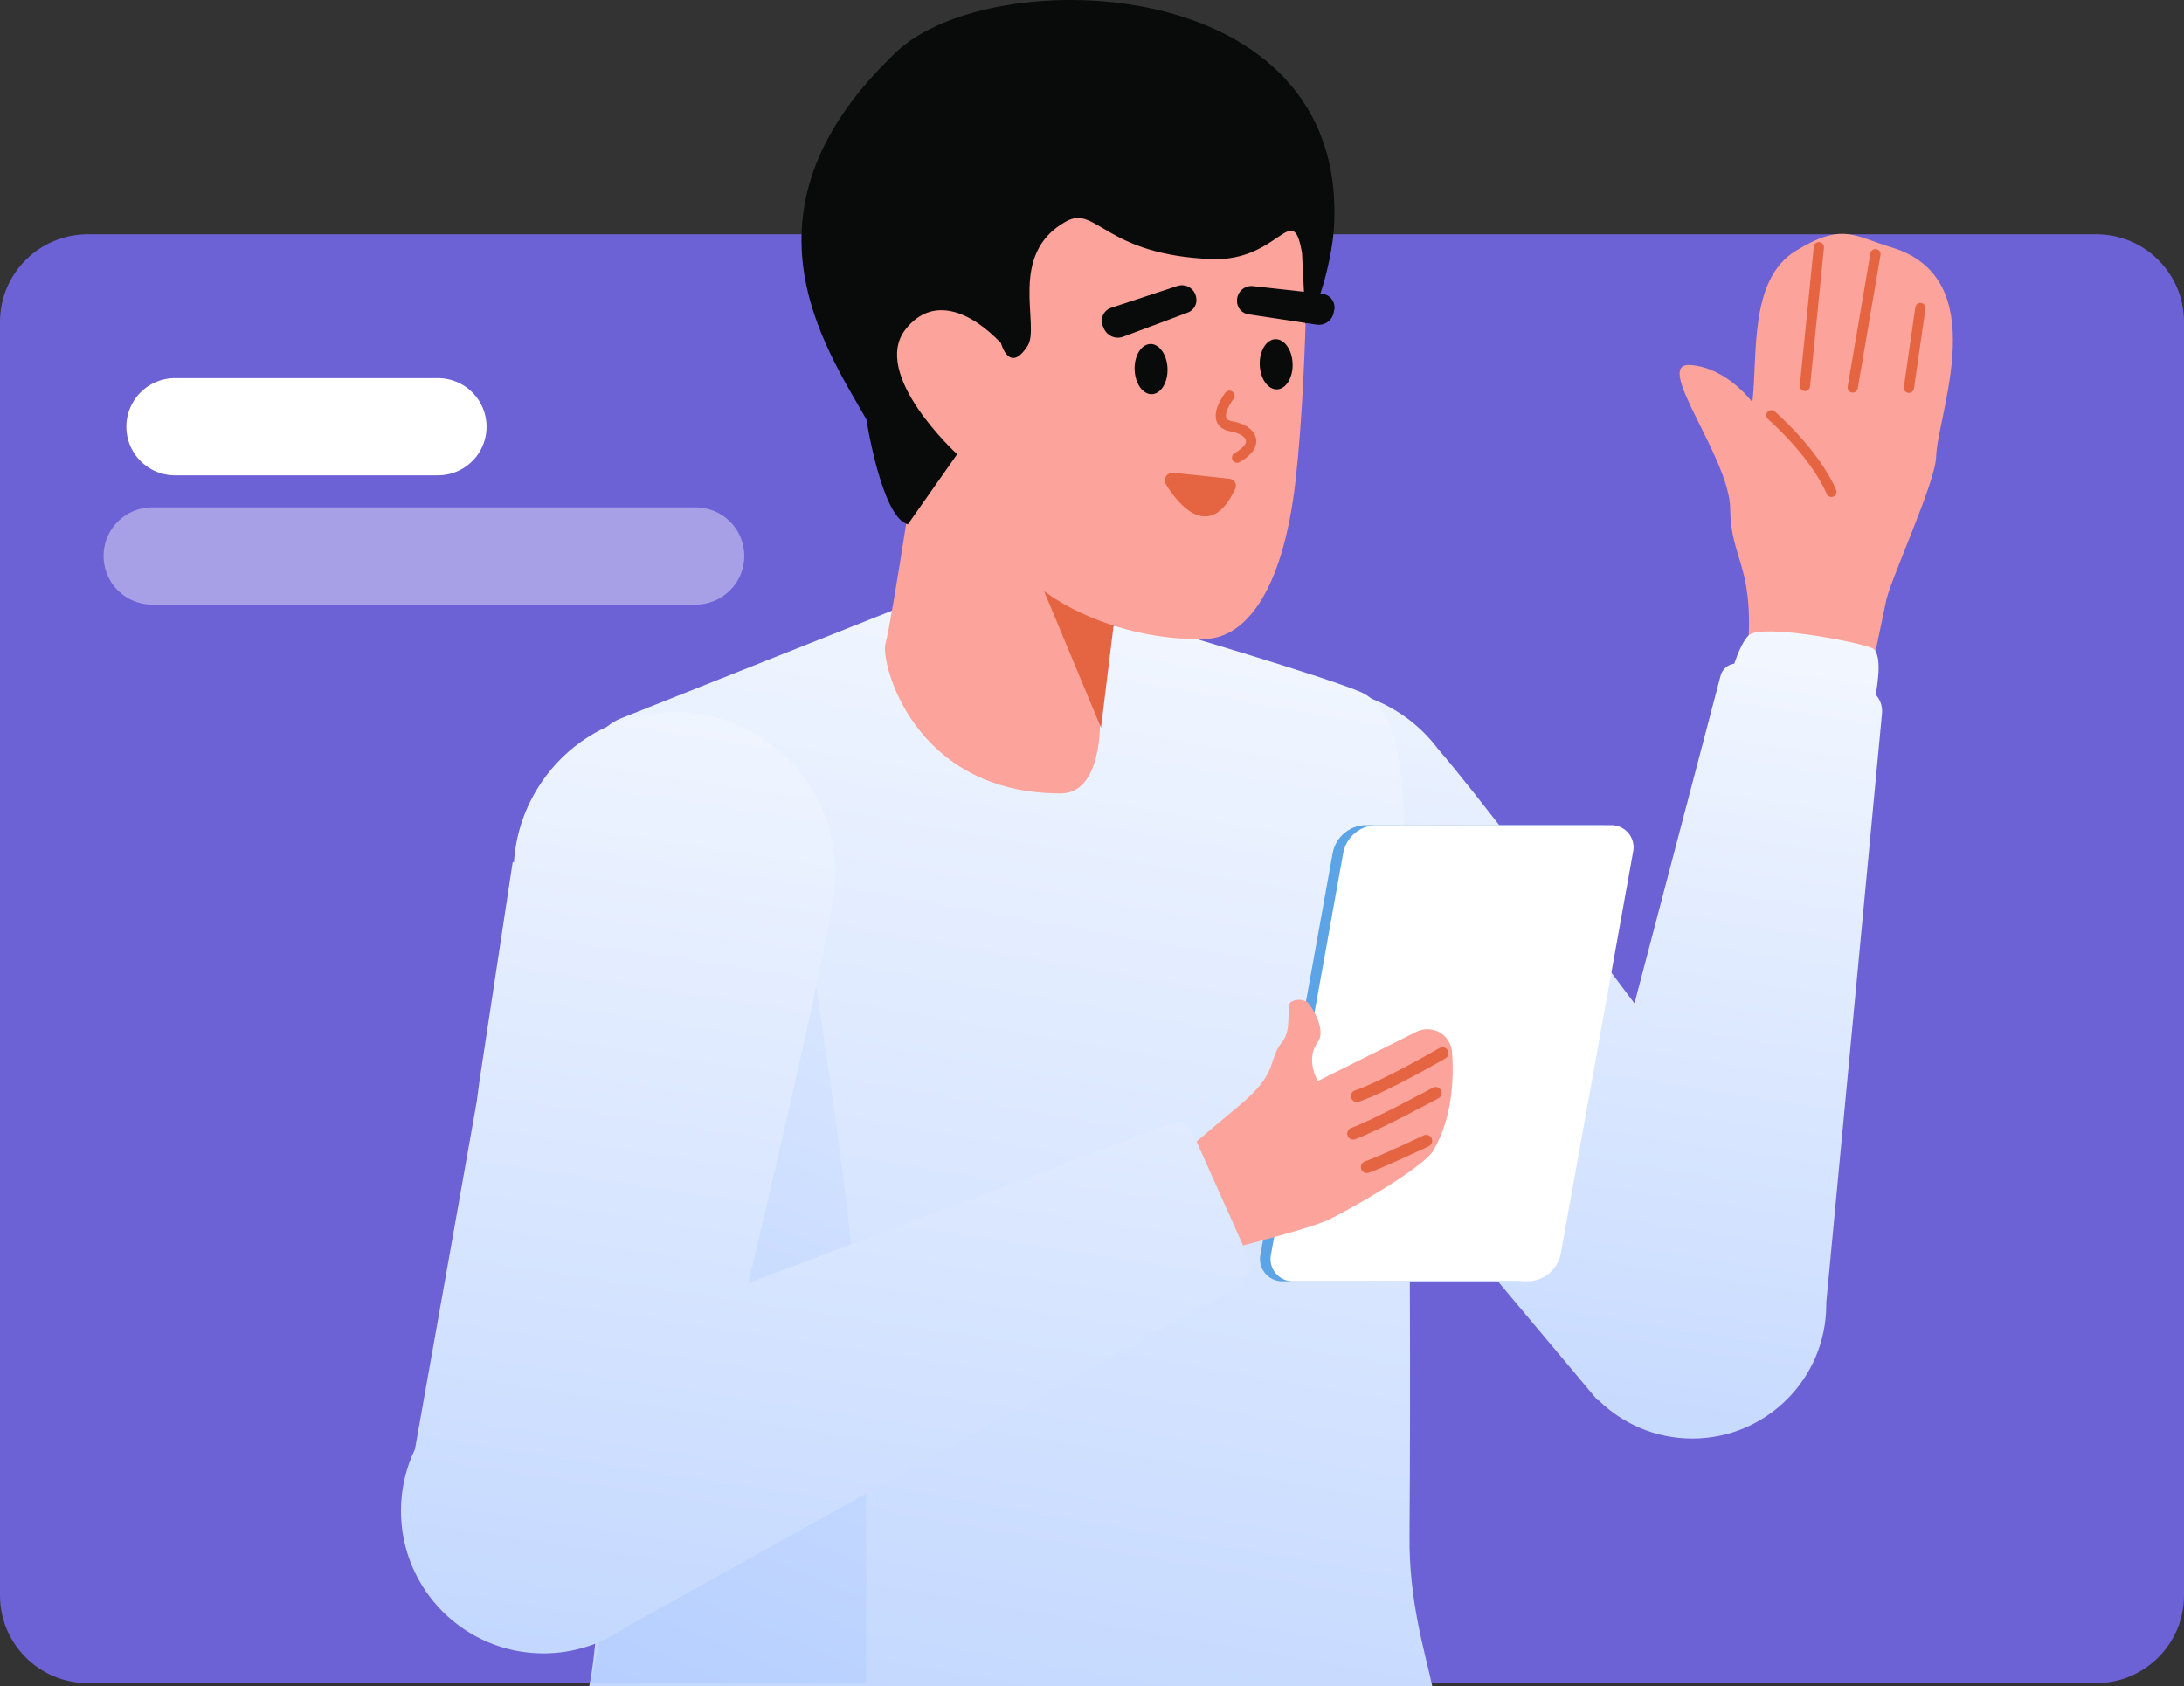 <svg width="215" height="166" viewBox="0 0 215 166" fill="none" xmlns="http://www.w3.org/2000/svg">
<rect x="0" y="0" width="215" height="166" fill="#333333" stroke="none"/>
<path d="M206.37 165.692H8.63C3.864 165.692 0 161.828 0 157.062V31.695C0 26.929 3.864 23.065 8.63 23.065H206.37C211.136 23.065 215 26.929 215 31.695V157.062C215 161.828 211.136 165.692 206.37 165.692Z" fill="#6D61D6"/>
<path d="M134.135 110.265C134.714 104.01 136.788 94.64 136.788 94.64C136.788 94.64 138.58 94.475 144.107 106.826C148.201 116.082 152.95 125.516 153.735 133.497L144.309 122.253L134.135 110.265Z" fill="#96BAFD"/>
<path d="M171.945 65.263C172.953 55.746 170.363 55.284 170.327 50.124C170.309 45.082 162.696 35.747 166.327 35.935C169.958 36.124 172.508 39.595 172.508 39.595C173.047 35.071 172.137 27.543 176.766 24.703C181.395 21.863 182.485 23.237 186.254 24.367C196.316 27.458 190.7 40.773 190.597 44.992C190.506 47.649 185.834 57.582 185.623 59.415L184.135 66.48L171.945 65.263Z" fill="#FCA39B"/>
<path d="M177.68 37.996L179.056 24.335" stroke="#E56441" stroke-width="1.006" stroke-linecap="round"/>
<path d="M182.386 38.147L184.625 25.025" stroke="#E56441" stroke-width="1.006" stroke-linecap="round"/>
<path d="M187.917 38.178L189.048 30.324" stroke="#E56441" stroke-width="1.006" stroke-linecap="round"/>
<path d="M180.288 48.424C178.644 44.581 174.379 40.882 174.379 40.882" stroke="#E56441" stroke-width="1.006" stroke-linecap="round"/>
<path fill-rule="evenodd" clip-rule="evenodd" d="M170.092 65.562C170.286 65.443 170.501 65.367 170.722 65.338C171.124 64.177 171.623 63.035 172.15 62.544C173.408 61.374 182.775 63.163 184.27 63.793C185.22 64.193 184.964 66.648 184.65 68.388C184.708 68.451 184.763 68.518 184.814 68.587C185.165 69.063 185.327 69.653 185.268 70.242L179.781 128.258C179.782 128.316 179.783 128.375 179.783 128.434C179.783 135.716 173.879 141.619 166.597 141.619C162.989 141.619 159.719 140.17 157.339 137.821L157.286 137.87L153.647 133.526L144.219 122.283L134.135 110.265L132.883 108.897L119.28 93.49C119.28 93.49 119.321 93.475 119.396 93.443C117.691 91.823 116.347 89.775 115.548 87.389C112.938 79.597 117.14 71.164 124.932 68.554C131.173 66.464 137.824 68.742 141.567 73.735C145.279 78.046 153.406 88.748 160.903 98.781L169.391 66.476C169.504 66.095 169.753 65.769 170.092 65.562Z" fill="url(#paint0_linear_1153_6094)"/>
<path d="M114.736 62C114.736 62 130.01 66.483 133.854 68.081C137.698 69.68 137.954 76.075 138.211 80.606C138.39 83.78 138.993 121.026 138.756 151.212C138.706 157.661 140.223 162.415 141 166H58C58 166 58.774 162.853 58.966 155.135C59.746 123.783 59.892 82.043 60.233 79.557C60.745 75.827 56.719 72.614 61.084 70.736L88.102 60L114.736 62Z" fill="url(#paint1_linear_1153_6094)"/>
<path d="M79.892 94.206C79.892 94.206 84.952 125.607 85.196 140.044C85.348 149.039 85.227 160.483 85.258 165.692H58.142L63.729 139.131L61.707 94.356L79.892 94.206Z" fill="url(#paint2_linear_1153_6094)"/>
<path d="M110.87 46.74L108.285 70.894C108.285 70.894 108.571 78.112 104.411 78.109C89.823 78.099 86.685 65.132 87.161 63.408C87.844 60.938 90.639 42.195 90.639 42.195L110.87 46.74Z" fill="#FCA39B"/>
<path d="M108.122 69.703L110.711 48.652H99.346L108.122 69.703Z" fill="#E56441" stroke="#E56441"/>
<path d="M83.97 32.088C84.556 22.605 94.844 26.276 96.589 26.98C98.335 27.685 103.339 14.277 103.339 14.277C103.339 14.277 124.837 13.818 128.739 18.233C128.739 18.233 128.825 36.13 127.532 47.382C126.24 58.633 122.323 63.151 118.164 62.894C112.425 63.022 105.996 60.864 102.164 57.718C95.339 52.112 93.379 43.595 93.379 43.595C93.253 43.512 93.184 43.468 93.184 43.468C93.184 43.468 83.416 41.045 83.97 32.088Z" fill="#FCA39B"/>
<path d="M85.297 41.301C81.124 33.95 71.863 20.573 88.291 5.067C97.618 -3.737 132.855 -2.899 131.318 22.433C131.161 25.02 130.025 30.024 128.526 31.896L128.176 24.926C127.251 19.516 125.992 25.759 119.28 25.504C108.778 25.105 107.925 20.174 104.972 21.786C99.127 24.979 102.425 32.052 101.169 34.034C99.358 36.891 98.542 33.783 98.542 33.783C95.598 30.671 91.818 29.034 89.15 32.415C85.642 36.862 94.224 44.716 94.224 44.716L89.377 51.616C86.794 50.975 85.291 41.295 85.291 41.295L85.297 41.301Z" fill="#080B09"/>
<path d="M111.697 36.388C111.654 35.024 112.343 33.895 113.236 33.866C114.13 33.837 114.891 34.92 114.934 36.284C114.978 37.649 114.289 38.778 113.396 38.807C112.502 38.836 111.741 37.753 111.697 36.388Z" fill="#080B09"/>
<path d="M124.012 35.914C123.968 34.549 124.657 33.42 125.551 33.391C126.445 33.363 127.205 34.445 127.249 35.81C127.293 37.174 126.603 38.304 125.71 38.332C124.816 38.361 124.055 37.278 124.012 35.914Z" fill="#080B09"/>
<path d="M121.03 38.963C121.03 38.963 119.04 41.519 121.152 41.955C123.185 42.301 124.145 43.709 121.782 45.054" stroke="#E56441" stroke-width="1.011" stroke-linecap="round"/>
<path d="M120.984 47.63L120.973 47.63L120.964 47.628C119.689 47.486 117.146 47.202 115.45 47.041L115.447 47.041C115.401 47.036 115.355 47.044 115.313 47.063C115.271 47.083 115.235 47.114 115.21 47.153C115.184 47.191 115.169 47.236 115.168 47.282C115.166 47.326 115.176 47.37 115.197 47.409C115.489 47.881 115.882 48.45 116.341 48.963C116.805 49.482 117.32 49.923 117.849 50.158C118.366 50.389 118.886 50.419 119.408 50.139C119.948 49.848 120.535 49.203 121.111 47.977L121.122 47.954L121.135 47.934C121.155 47.906 121.167 47.873 121.169 47.837C121.172 47.803 121.164 47.769 121.149 47.738C121.133 47.706 121.11 47.68 121.081 47.662C121.052 47.642 121.018 47.631 120.984 47.63Z" fill="#E56441" stroke="#E56441"/>
<path d="M108.524 32.001L108.635 32.246C108.766 32.618 109.039 32.923 109.394 33.095C109.749 33.267 110.157 33.291 110.53 33.163L116.881 30.789C117.193 30.686 117.455 30.471 117.616 30.184C117.776 29.898 117.824 29.561 117.748 29.242C117.711 29.044 117.632 28.856 117.517 28.691C117.402 28.526 117.253 28.387 117.081 28.283C116.908 28.179 116.715 28.114 116.515 28.09C116.315 28.067 116.113 28.086 115.921 28.147L109.458 30.276C109.282 30.325 109.118 30.408 108.974 30.523C108.831 30.637 108.712 30.779 108.625 30.94C108.538 31.101 108.484 31.278 108.467 31.46C108.449 31.642 108.468 31.826 108.524 32.001Z" fill="#080B09"/>
<path d="M130.1 28.916L123.337 28.166C123.137 28.146 122.935 28.169 122.744 28.233C122.553 28.297 122.378 28.401 122.23 28.538C122.083 28.675 121.966 28.842 121.887 29.027C121.809 29.213 121.771 29.413 121.775 29.614C121.767 29.943 121.882 30.262 122.099 30.509C122.315 30.756 122.616 30.913 122.943 30.949L129.646 31.963C130.038 32.011 130.433 31.903 130.745 31.662C131.057 31.421 131.26 31.066 131.311 30.675L131.37 30.412C131.388 30.229 131.369 30.046 131.314 29.871C131.26 29.696 131.17 29.534 131.052 29.395C130.934 29.255 130.788 29.14 130.625 29.059C130.461 28.976 130.283 28.928 130.1 28.916Z" fill="#080B09"/>
<path d="M149.426 126.135H126.305C125.968 126.147 125.632 126.081 125.324 125.942C125.016 125.804 124.745 125.596 124.531 125.334C124.317 125.074 124.166 124.766 124.09 124.438C124.014 124.109 124.015 123.767 124.093 123.438L131.203 83.925C131.354 83.183 131.75 82.515 132.327 82.025C132.904 81.536 133.629 81.255 134.385 81.227H157.507C157.844 81.216 158.179 81.281 158.487 81.421C158.795 81.559 159.067 81.768 159.281 82.028C159.494 82.289 159.646 82.596 159.721 82.925C159.797 83.254 159.796 83.596 159.718 83.925L152.609 123.438C152.457 124.179 152.062 124.849 151.484 125.338C150.907 125.827 150.182 126.108 149.426 126.135Z" fill="#5CA4E6"/>
<path d="M150.464 126.135H127.342C127.005 126.147 126.67 126.081 126.362 125.942C126.054 125.804 125.782 125.596 125.569 125.334C125.355 125.074 125.203 124.766 125.128 124.438C125.052 124.109 125.053 123.767 125.131 123.438L132.24 83.925C132.392 83.183 132.787 82.515 133.365 82.025C133.942 81.536 134.667 81.255 135.423 81.227H158.544C158.881 81.216 159.217 81.281 159.525 81.421C159.833 81.559 160.104 81.768 160.318 82.028C160.532 82.289 160.683 82.596 160.759 82.925C160.835 83.254 160.834 83.596 160.756 83.925L153.646 123.438C153.495 124.179 153.099 124.849 152.522 125.338C151.945 125.827 151.22 126.108 150.464 126.135Z" fill="white"/>
<path d="M114.751 115.094L117.436 123.845C117.436 123.845 128.557 121.179 130.937 120.011C135.576 117.625 140.565 114.408 141.149 113.185C142.939 110.091 143.149 106.264 142.945 103.59C142.919 103.193 142.796 102.808 142.586 102.47C142.376 102.131 142.086 101.85 141.742 101.65C141.398 101.45 141.009 101.338 140.611 101.323C140.213 101.308 139.818 101.392 139.46 101.566L129.725 106.424C129.725 106.424 128.458 104.283 129.733 102.581C130.554 101.458 129.287 99.317 128.724 98.661C128.47 98.51 128.181 98.43 127.886 98.429C127.591 98.428 127.302 98.506 127.047 98.655C126.594 99.234 127.217 101.244 126.261 102.52C124.633 104.564 126.078 105.451 121.887 108.933C118.571 111.665 114.717 115.01 114.751 115.094Z" fill="#FCA39B"/>
<path d="M133.579 107.904C136.349 106.971 141.998 103.682 141.998 103.682" stroke="#E56441" stroke-width="1.175" stroke-linecap="round" stroke-linejoin="round"/>
<path d="M133.215 111.598C135.444 110.787 141.331 107.597 141.331 107.597" stroke="#E56441" stroke-width="1.175" stroke-linecap="round" stroke-linejoin="round"/>
<path d="M134.558 114.89C136.027 114.389 140.398 112.31 140.398 112.31" stroke="#E56441" stroke-width="1.175" stroke-linecap="round" stroke-linejoin="round"/>
<path fill-rule="evenodd" clip-rule="evenodd" d="M81.819 89.537C80.739 96.112 76.991 112.346 73.668 126.312L115.313 110.605C115.715 110.471 116.151 110.491 116.538 110.66C116.925 110.829 117.237 111.136 117.411 111.521L122.78 123.529C123.031 124.106 123.058 124.757 122.856 125.353C122.654 125.95 122.238 126.45 121.688 126.756L61.591 160.205C59.306 161.821 56.515 162.769 53.504 162.769C45.755 162.769 39.473 156.487 39.473 148.738C39.473 146.565 39.967 144.507 40.848 142.671L41.282 140.24L44.017 124.867L46.934 108.43L47.194 106.473L50.474 84.848C50.474 84.848 50.515 84.872 50.592 84.911C50.749 82.413 51.503 79.916 52.904 77.634C57.479 70.181 67.23 67.848 74.683 72.424C80.651 76.088 83.337 83.072 81.819 89.537Z" fill="url(#paint3_linear_1153_6094)"/>
<path d="M17.223 42.009H43.113" stroke="white" stroke-width="9.57" stroke-miterlimit="10" stroke-linecap="round"/>
<path opacity="0.4" d="M14.98 54.732H68.484" stroke="white" stroke-width="9.57" stroke-miterlimit="10" stroke-linecap="round"/>
<defs>
<linearGradient id="paint0_linear_1153_6094" x1="158.189" y1="36.873" x2="128.48" y2="229.065" gradientUnits="userSpaceOnUse">
<stop stop-color="white"/>
<stop offset="1" stop-color="#94B9FF"/>
</linearGradient>
<linearGradient id="paint1_linear_1153_6094" x1="109.108" y1="26.273" x2="64.497" y2="280.961" gradientUnits="userSpaceOnUse">
<stop stop-color="white"/>
<stop offset="1" stop-color="#94B9FF"/>
</linearGradient>
<linearGradient id="paint2_linear_1153_6094" x1="74.98" y1="5.097" x2="-12.765" y2="211.602" gradientUnits="userSpaceOnUse">
<stop stop-color="white"/>
<stop offset="1" stop-color="#94B9FF"/>
</linearGradient>
<linearGradient id="paint3_linear_1153_6094" x1="90.9" y1="40.59" x2="56.752" y2="264.929" gradientUnits="userSpaceOnUse">
<stop stop-color="white"/>
<stop offset="1" stop-color="#94B9FF"/>
</linearGradient>
</defs>
</svg>
